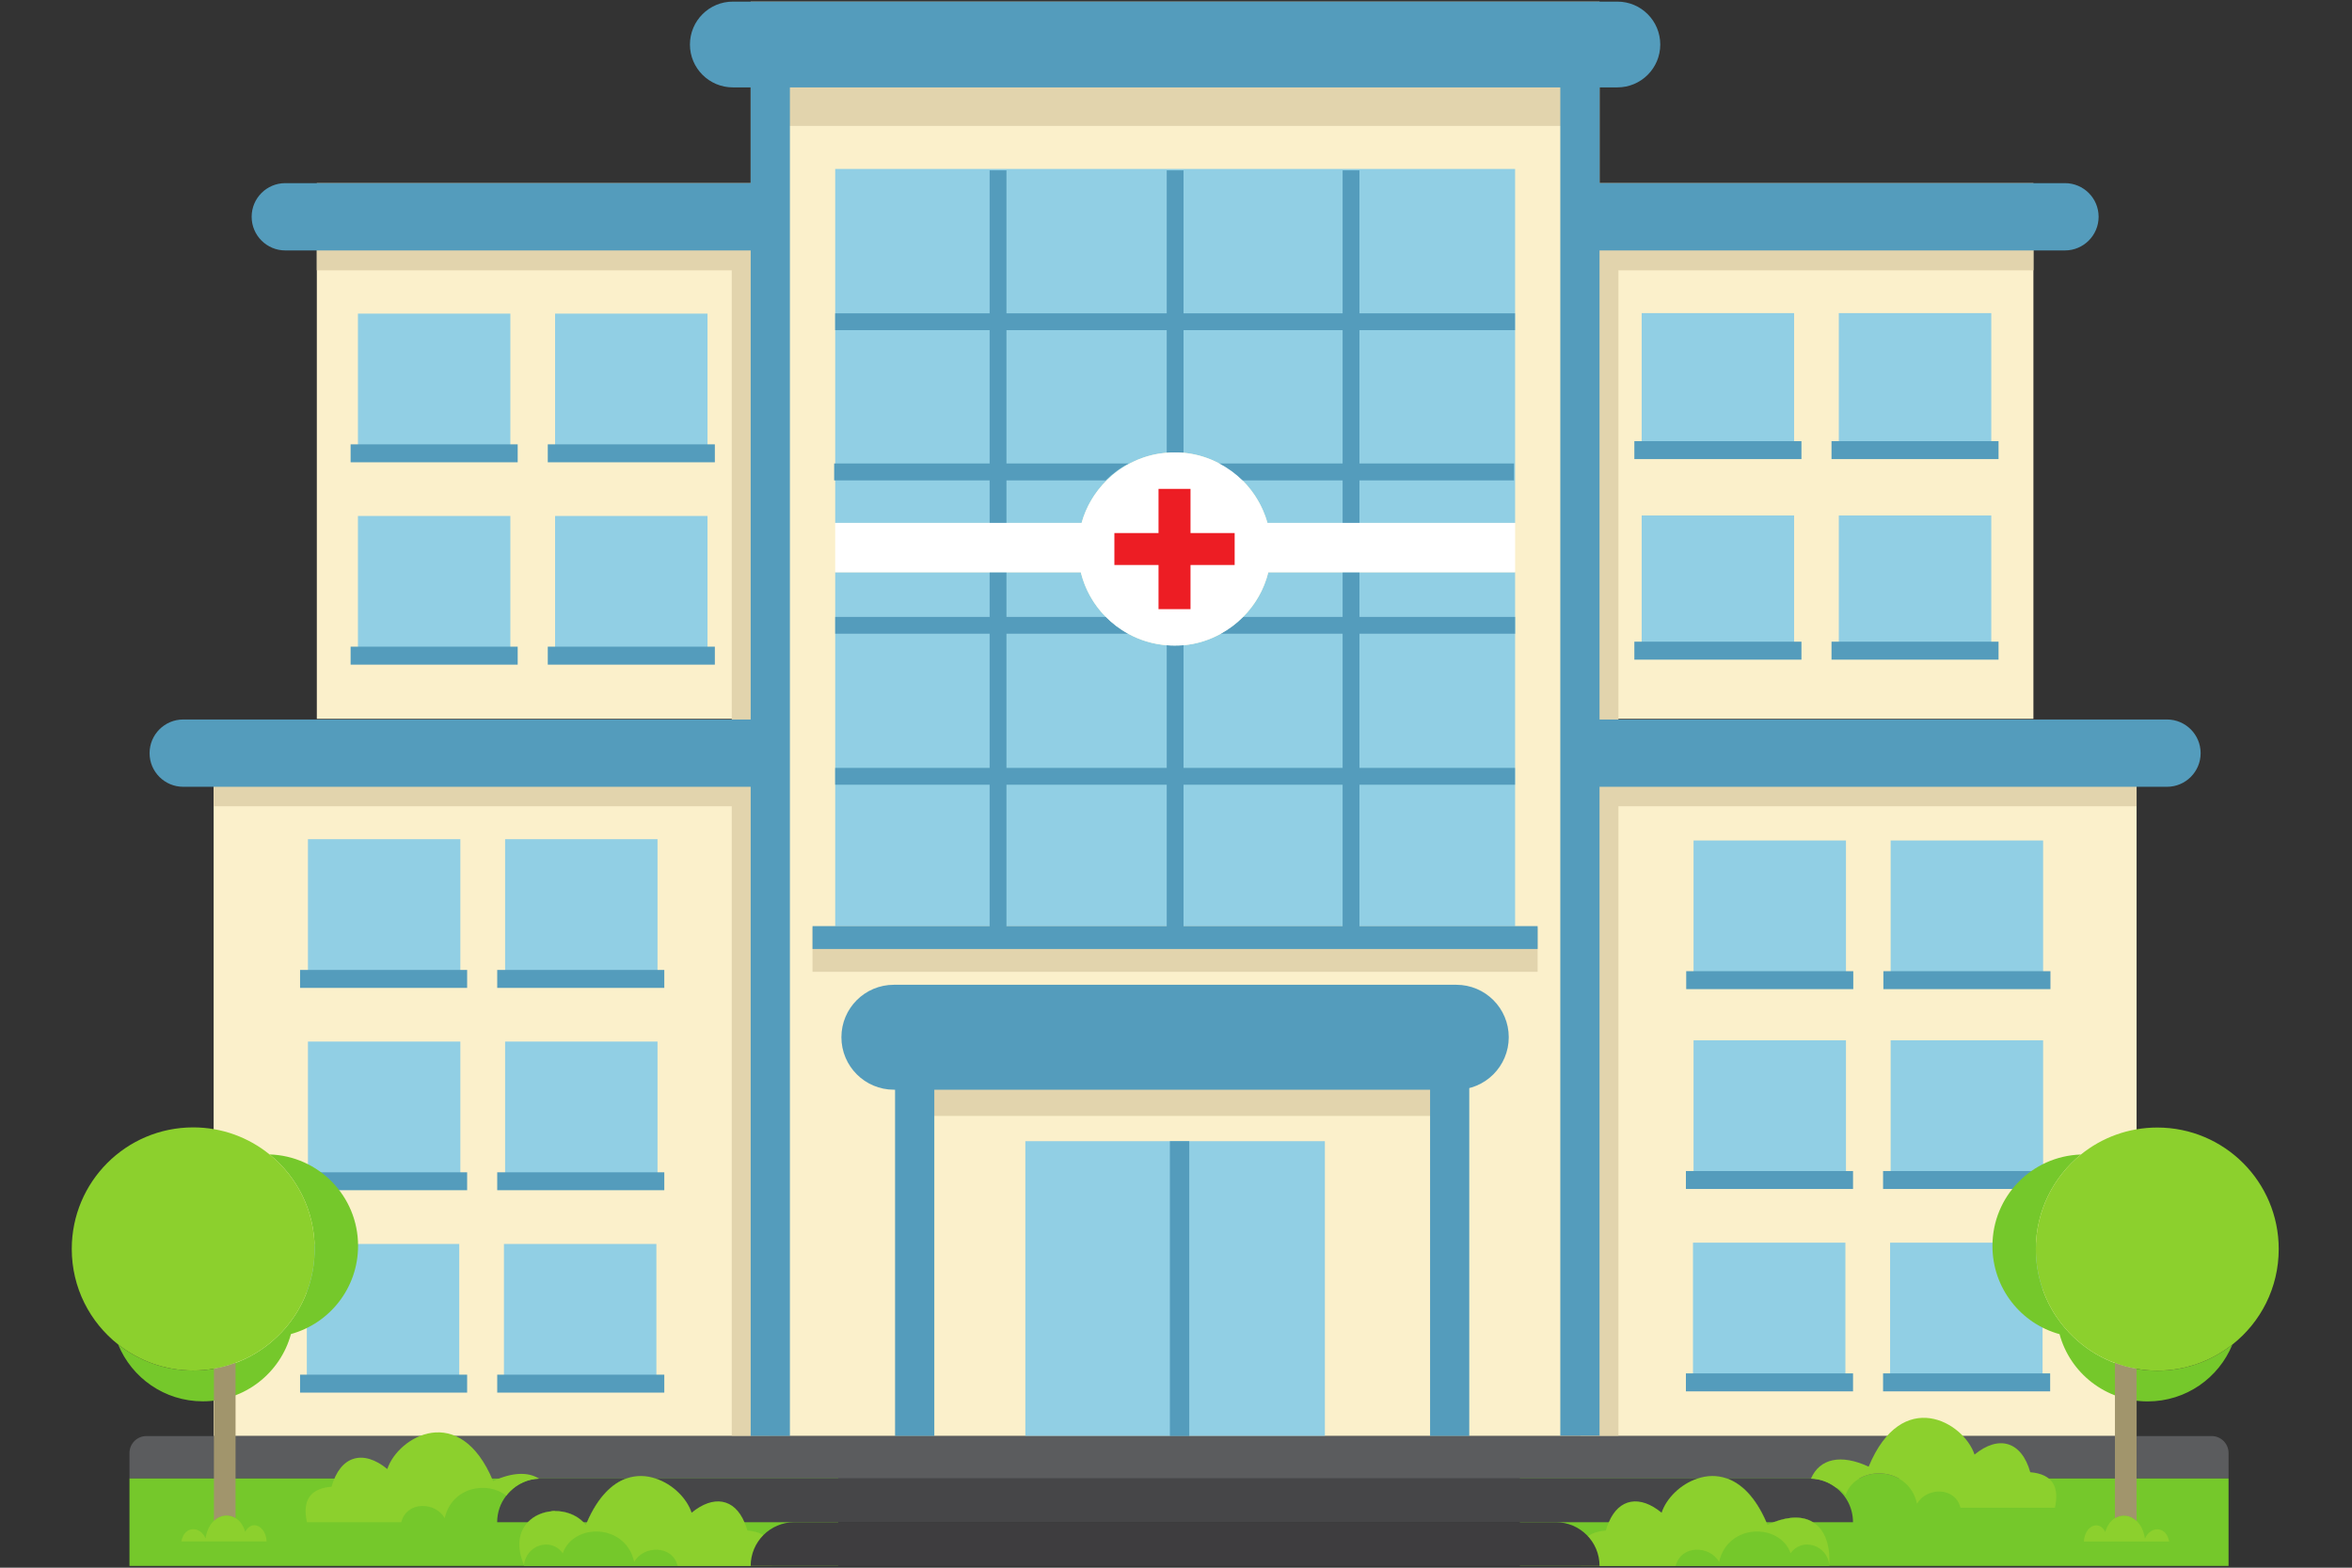 <svg xmlns="http://www.w3.org/2000/svg" xmlns:xlink="http://www.w3.org/1999/xlink" width="600" zoomAndPan="magnify" viewBox="0 0 450 300" height="400" preserveAspectRatio="xMidYMid meet" version="1.0"><rect x="0" y="0" width="450" height="300" fill="#333333" stroke="none"/><defs><clipPath id="0a7bdb28d6"><path d="M 290.305 282 L 427 282 L 427 299.664 L 290.305 299.664 Z M 290.305 282 " clip-rule="nonzero"/></clipPath><clipPath id="454bbd1ff6"><path d="M 24.289 282 L 161 282 L 161 299.664 L 24.289 299.664 Z M 24.289 282 " clip-rule="nonzero"/></clipPath><clipPath id="cfcb55d4e5"><path d="M 320 293 L 351 293 L 351 299.664 L 320 299.664 Z M 320 293 " clip-rule="nonzero"/></clipPath><clipPath id="95061c324b"><path d="M 100 293 L 129.852 293 L 129.852 299.664 L 100 299.664 Z M 100 293 " clip-rule="nonzero"/></clipPath><clipPath id="4f2231f9b1"><path d="M 302 282 L 351 282 L 351 299.664 L 302 299.664 Z M 302 282 " clip-rule="nonzero"/></clipPath><clipPath id="19dc26a7bd"><path d="M 99 282 L 148 282 L 148 299.664 L 99 299.664 Z M 99 282 " clip-rule="nonzero"/></clipPath><clipPath id="c738c0f70a"><path d="M 389 215 L 435.98 215 L 435.98 263 L 389 263 Z M 389 215 " clip-rule="nonzero"/></clipPath><clipPath id="22c2369bfe"><path d="M 13.73 215 L 61 215 L 61 263 L 13.73 263 Z M 13.73 215 " clip-rule="nonzero"/></clipPath><clipPath id="81d37768e0"><path d="M 143 291 L 307 291 L 307 299.664 L 143 299.664 Z M 143 291 " clip-rule="nonzero"/></clipPath></defs><path fill="#fbf0cb" d="M 306.035 0.316 L 306.035 274.809 L 143.625 274.809 L 143.625 0.316 L 306.035 0.316 " fill-opacity="1" fill-rule="nonzero"/><path fill="#fbf0cb" d="M 408.785 274.809 L 306.035 274.809 L 306.035 150.566 L 408.785 150.566 L 408.785 274.809 " fill-opacity="1" fill-rule="nonzero"/><path fill="#fbf0cb" d="M 389.047 35.047 L 306.035 35.047 L 306.035 137.559 L 389.047 137.559 L 389.047 35.047 " fill-opacity="1" fill-rule="nonzero"/><path fill="#fbf0cb" d="M 40.875 274.809 L 143.633 274.809 L 143.633 150.566 L 40.875 150.566 L 40.875 274.809 " fill-opacity="1" fill-rule="nonzero"/><path fill="#fbf0cb" d="M 60.617 35.047 L 143.633 35.047 L 143.633 137.559 L 60.617 137.559 L 60.617 35.047 " fill-opacity="1" fill-rule="nonzero"/><path fill="#e2d4ad" d="M 277.359 213.547 L 173.652 213.547 L 173.652 204.43 L 277.359 204.43 L 277.359 213.547 " fill-opacity="1" fill-rule="nonzero"/><path fill="#e2d4ad" d="M 294.191 185.969 L 155.457 185.969 L 155.457 177.516 L 294.191 177.516 L 294.191 185.969 " fill-opacity="1" fill-rule="nonzero"/><path fill="#e2d4ad" d="M 408.785 154.293 L 305.07 154.293 L 305.07 145.176 L 408.785 145.176 L 408.785 154.293 " fill-opacity="1" fill-rule="nonzero"/><path fill="#e2d4ad" d="M 300.871 24.094 L 147.367 24.094 L 147.367 12.938 L 300.871 12.938 L 300.871 24.094 " fill-opacity="1" fill-rule="nonzero"/><path fill="#e2d4ad" d="M 389.047 51.73 L 301.332 51.73 L 301.332 42.613 L 389.047 42.613 L 389.047 51.73 " fill-opacity="1" fill-rule="nonzero"/><path fill="#e2d4ad" d="M 144.582 154.293 L 40.867 154.293 L 40.867 145.176 L 144.582 145.176 L 144.582 154.293 " fill-opacity="1" fill-rule="nonzero"/><path fill="#e2d4ad" d="M 149.75 51.73 L 60.617 51.73 L 60.617 42.613 L 149.75 42.613 L 149.75 51.73 " fill-opacity="1" fill-rule="nonzero"/><path fill="#e2d4ad" d="M 309.652 274.809 L 302.414 274.809 L 302.414 40.07 L 309.652 40.07 L 309.652 274.809 " fill-opacity="1" fill-rule="nonzero"/><path fill="#e2d4ad" d="M 147.246 274.809 L 140.004 274.809 L 140.004 40.07 L 147.246 40.07 L 147.246 274.809 " fill-opacity="1" fill-rule="nonzero"/><path fill="#91cfe4" d="M 253.484 218.383 L 253.484 274.809 L 196.176 274.809 L 196.176 218.383 L 253.484 218.383 " fill-opacity="1" fill-rule="nonzero"/><path fill="#91cfe4" d="M 289.879 109.516 L 289.879 177.246 L 159.797 177.246 L 159.797 109.516 L 206.789 109.516 C 208.645 117.109 215.207 122.836 223.223 123.473 C 223.727 123.52 224.223 123.539 224.719 123.539 C 225.312 123.539 225.871 123.52 226.441 123.473 C 234.34 122.73 240.801 117.02 242.656 109.516 L 289.879 109.516 " fill-opacity="1" fill-rule="nonzero"/><path fill="#91cfe4" d="M 289.879 32.328 L 289.879 100.066 L 242.496 100.066 C 240.484 92.812 234.145 87.375 226.441 86.648 C 225.871 86.605 225.312 86.582 224.719 86.582 C 224.223 86.582 223.727 86.605 223.223 86.648 C 215.414 87.258 208.98 92.746 206.945 100.066 L 159.797 100.066 L 159.797 32.328 L 289.879 32.328 " fill-opacity="1" fill-rule="nonzero"/><path fill="#91cfe4" d="M 380.984 86.648 L 351.812 86.648 L 351.812 59.918 L 380.984 59.918 L 380.984 86.648 " fill-opacity="1" fill-rule="nonzero"/><path fill="#91cfe4" d="M 343.262 86.648 L 314.098 86.648 L 314.098 59.918 L 343.262 59.918 L 343.262 86.648 " fill-opacity="1" fill-rule="nonzero"/><path fill="#91cfe4" d="M 380.984 125.379 L 351.812 125.379 L 351.812 98.648 L 380.984 98.648 L 380.984 125.379 " fill-opacity="1" fill-rule="nonzero"/><path fill="#91cfe4" d="M 343.262 125.379 L 314.098 125.379 L 314.098 98.648 L 343.262 98.648 L 343.262 125.379 " fill-opacity="1" fill-rule="nonzero"/><path fill="#91cfe4" d="M 390.902 187.57 L 361.734 187.57 L 361.734 160.84 L 390.902 160.84 L 390.902 187.57 " fill-opacity="1" fill-rule="nonzero"/><path fill="#91cfe4" d="M 353.184 187.57 L 324.02 187.57 L 324.02 160.84 L 353.184 160.84 L 353.184 187.57 " fill-opacity="1" fill-rule="nonzero"/><path fill="#91cfe4" d="M 390.902 225.812 L 361.734 225.812 L 361.734 199.082 L 390.902 199.082 L 390.902 225.812 " fill-opacity="1" fill-rule="nonzero"/><path fill="#91cfe4" d="M 353.184 225.812 L 324.02 225.812 L 324.02 199.082 L 353.184 199.082 L 353.184 225.812 " fill-opacity="1" fill-rule="nonzero"/><path fill="#91cfe4" d="M 390.797 264.539 L 361.625 264.539 L 361.625 237.801 L 390.797 237.801 L 390.797 264.539 " fill-opacity="1" fill-rule="nonzero"/><path fill="#91cfe4" d="M 353.074 264.539 L 323.914 264.539 L 323.914 237.801 L 353.074 237.801 L 353.074 264.539 " fill-opacity="1" fill-rule="nonzero"/><path fill="#91cfe4" d="M 125.801 187.328 L 96.641 187.328 L 96.641 160.59 L 125.801 160.59 L 125.801 187.328 " fill-opacity="1" fill-rule="nonzero"/><path fill="#91cfe4" d="M 88.078 187.328 L 58.918 187.328 L 58.918 160.59 L 88.078 160.59 L 88.078 187.328 " fill-opacity="1" fill-rule="nonzero"/><path fill="#91cfe4" d="M 125.801 226.051 L 96.641 226.051 L 96.641 199.32 L 125.801 199.32 L 125.801 226.051 " fill-opacity="1" fill-rule="nonzero"/><path fill="#91cfe4" d="M 88.078 226.051 L 58.918 226.051 L 58.918 199.32 L 88.078 199.32 L 88.078 226.051 " fill-opacity="1" fill-rule="nonzero"/><path fill="#91cfe4" d="M 125.586 264.781 L 96.418 264.781 L 96.418 238.051 L 125.586 238.051 L 125.586 264.781 " fill-opacity="1" fill-rule="nonzero"/><path fill="#91cfe4" d="M 87.867 264.781 L 58.703 264.781 L 58.703 238.051 L 87.867 238.051 L 87.867 264.781 " fill-opacity="1" fill-rule="nonzero"/><path fill="#91cfe4" d="M 135.367 86.746 L 106.199 86.746 L 106.199 60.016 L 135.367 60.016 L 135.367 86.746 " fill-opacity="1" fill-rule="nonzero"/><path fill="#91cfe4" d="M 97.645 86.746 L 68.484 86.746 L 68.484 60.016 L 97.645 60.016 L 97.645 86.746 " fill-opacity="1" fill-rule="nonzero"/><path fill="#91cfe4" d="M 135.367 125.469 L 106.199 125.469 L 106.199 98.738 L 135.367 98.738 L 135.367 125.469 " fill-opacity="1" fill-rule="nonzero"/><path fill="#91cfe4" d="M 97.645 125.469 L 68.484 125.469 L 68.484 98.738 L 97.645 98.738 L 97.645 125.469 " fill-opacity="1" fill-rule="nonzero"/><path fill="#549cbc" d="M 289.879 118.059 L 289.879 121.277 L 233.551 121.277 C 235.141 120.41 236.586 119.328 237.828 118.059 L 289.879 118.059 " fill-opacity="1" fill-rule="nonzero"/><path fill="#549cbc" d="M 215.867 121.277 L 159.797 121.277 L 159.797 118.059 L 211.586 118.059 C 212.859 119.344 214.285 120.434 215.867 121.277 " fill-opacity="1" fill-rule="nonzero"/><path fill="#549cbc" d="M 215.969 88.688 C 214.336 89.527 212.84 90.633 211.547 91.93 L 159.598 91.93 L 159.598 88.688 L 215.969 88.688 " fill-opacity="1" fill-rule="nonzero"/><path fill="#549cbc" d="M 289.672 88.688 L 289.672 91.93 L 237.523 91.93 C 236.215 90.633 234.711 89.555 233.078 88.688 L 289.672 88.688 " fill-opacity="1" fill-rule="nonzero"/><path fill="#549cbc" d="M 147.367 47.926 L 54.582 47.926 C 51.027 47.926 48.148 45.039 48.148 41.48 C 48.148 37.926 51.027 35.047 54.582 35.047 L 147.367 35.047 L 147.367 47.926 " fill-opacity="1" fill-rule="nonzero"/><path fill="#549cbc" d="M 147.367 150.566 L 35.059 150.566 C 31.504 150.566 28.617 147.684 28.617 144.129 C 28.617 140.57 31.504 137.684 35.059 137.684 L 147.367 137.684 L 147.367 150.566 " fill-opacity="1" fill-rule="nonzero"/><path fill="#549cbc" d="M 302.281 47.926 L 395.078 47.926 C 398.633 47.926 401.52 45.039 401.52 41.48 C 401.52 37.926 398.633 35.047 395.078 35.047 L 302.281 35.047 L 302.281 47.926 " fill-opacity="1" fill-rule="nonzero"/><path fill="#549cbc" d="M 302.281 150.566 L 414.598 150.566 C 418.152 150.566 421.039 147.684 421.039 144.129 C 421.039 140.57 418.152 137.684 414.598 137.684 L 302.281 137.684 L 302.281 150.566 " fill-opacity="1" fill-rule="nonzero"/><path fill="#549cbc" d="M 309.449 16.723 L 140.211 16.723 C 135.684 16.723 132.004 13.051 132.004 8.52 C 132.004 3.984 135.684 0.309 140.211 0.309 L 309.449 0.309 C 313.984 0.309 317.652 3.984 317.652 8.52 C 317.652 13.051 313.984 16.723 309.449 16.723 " fill-opacity="1" fill-rule="nonzero"/><path fill="#549cbc" d="M 192.562 32.602 L 192.562 100.066 L 189.344 100.066 L 189.344 32.602 L 192.562 32.602 " fill-opacity="1" fill-rule="nonzero"/><path fill="#549cbc" d="M 189.344 109.516 L 192.562 109.516 L 192.562 177.516 L 189.344 177.516 L 189.344 109.516 " fill-opacity="1" fill-rule="nonzero"/><path fill="#549cbc" d="M 226.441 32.602 L 226.441 86.648 C 225.871 86.605 225.312 86.582 224.719 86.582 C 224.223 86.582 223.727 86.605 223.223 86.648 L 223.223 32.602 L 226.441 32.602 " fill-opacity="1" fill-rule="nonzero"/><path fill="#549cbc" d="M 224.719 123.539 C 225.312 123.539 225.871 123.52 226.441 123.473 L 226.441 177.516 L 223.223 177.516 L 223.223 123.473 C 223.727 123.52 224.223 123.539 224.719 123.539 " fill-opacity="1" fill-rule="nonzero"/><path fill="#549cbc" d="M 289.859 146.949 L 289.859 150.168 L 159.789 150.168 L 159.789 146.949 L 289.859 146.949 " fill-opacity="1" fill-rule="nonzero"/><path fill="#549cbc" d="M 289.859 59.961 L 289.859 63.18 L 159.789 63.18 L 159.789 59.961 L 289.859 59.961 " fill-opacity="1" fill-rule="nonzero"/><path fill="#549cbc" d="M 260.098 32.602 L 260.098 100.066 L 256.879 100.066 L 256.879 32.602 L 260.098 32.602 " fill-opacity="1" fill-rule="nonzero"/><path fill="#549cbc" d="M 256.879 109.516 L 260.098 109.516 L 260.098 177.516 L 256.879 177.516 L 256.879 109.516 " fill-opacity="1" fill-rule="nonzero"/><path fill="#549cbc" d="M 227.539 218.383 L 227.539 274.809 L 223.828 274.809 L 223.828 218.383 L 227.539 218.383 " fill-opacity="1" fill-rule="nonzero"/><path fill="#549cbc" d="M 151.129 274.809 L 143.625 274.809 L 143.625 14.867 L 151.129 14.867 L 151.129 274.809 " fill-opacity="1" fill-rule="nonzero"/><path fill="#549cbc" d="M 306.035 274.742 L 298.527 274.742 L 298.527 14.801 L 306.035 14.801 L 306.035 274.742 " fill-opacity="1" fill-rule="nonzero"/><path fill="#549cbc" d="M 344.664 87.852 L 312.695 87.852 L 312.695 84.422 L 344.664 84.422 L 344.664 87.852 " fill-opacity="1" fill-rule="nonzero"/><path fill="#549cbc" d="M 382.375 87.852 L 350.418 87.852 L 350.418 84.422 L 382.375 84.422 L 382.375 87.852 " fill-opacity="1" fill-rule="nonzero"/><path fill="#549cbc" d="M 382.375 126.234 L 350.418 126.234 L 350.418 122.793 L 382.375 122.793 L 382.375 126.234 " fill-opacity="1" fill-rule="nonzero"/><path fill="#549cbc" d="M 344.664 126.234 L 312.695 126.234 L 312.695 122.793 L 344.664 122.793 L 344.664 126.234 " fill-opacity="1" fill-rule="nonzero"/><path fill="#549cbc" d="M 354.582 189.285 L 322.617 189.285 L 322.617 185.852 L 354.582 185.852 L 354.582 189.285 " fill-opacity="1" fill-rule="nonzero"/><path fill="#549cbc" d="M 392.305 189.285 L 360.34 189.285 L 360.34 185.852 L 392.305 185.852 L 392.305 189.285 " fill-opacity="1" fill-rule="nonzero"/><path fill="#549cbc" d="M 354.535 227.527 L 322.559 227.527 L 322.559 224.094 L 354.535 224.094 L 354.535 227.527 " fill-opacity="1" fill-rule="nonzero"/><path fill="#549cbc" d="M 392.25 227.527 L 360.281 227.527 L 360.281 224.094 L 392.25 224.094 L 392.25 227.527 " fill-opacity="1" fill-rule="nonzero"/><path fill="#549cbc" d="M 354.535 266.258 L 322.559 266.258 L 322.559 262.816 L 354.535 262.816 L 354.535 266.258 " fill-opacity="1" fill-rule="nonzero"/><path fill="#549cbc" d="M 392.25 266.258 L 360.281 266.258 L 360.281 262.816 L 392.25 262.816 L 392.25 266.258 " fill-opacity="1" fill-rule="nonzero"/><path fill="#549cbc" d="M 89.375 266.496 L 57.41 266.496 L 57.41 263.062 L 89.375 263.062 L 89.375 266.496 " fill-opacity="1" fill-rule="nonzero"/><path fill="#549cbc" d="M 127.098 266.496 L 95.133 266.496 L 95.133 263.062 L 127.098 263.062 L 127.098 266.496 " fill-opacity="1" fill-rule="nonzero"/><path fill="#549cbc" d="M 89.375 227.766 L 57.41 227.766 L 57.41 224.336 L 89.375 224.336 L 89.375 227.766 " fill-opacity="1" fill-rule="nonzero"/><path fill="#549cbc" d="M 127.098 227.766 L 95.133 227.766 L 95.133 224.336 L 127.098 224.336 L 127.098 227.766 " fill-opacity="1" fill-rule="nonzero"/><path fill="#549cbc" d="M 89.375 189.047 L 57.41 189.047 L 57.41 185.613 L 89.375 185.613 L 89.375 189.047 " fill-opacity="1" fill-rule="nonzero"/><path fill="#549cbc" d="M 127.098 189.047 L 95.133 189.047 L 95.133 185.613 L 127.098 185.613 L 127.098 189.047 " fill-opacity="1" fill-rule="nonzero"/><path fill="#549cbc" d="M 99.047 127.191 L 67.082 127.191 L 67.082 123.75 L 99.047 123.75 L 99.047 127.191 " fill-opacity="1" fill-rule="nonzero"/><path fill="#549cbc" d="M 136.77 127.191 L 104.805 127.191 L 104.805 123.75 L 136.77 123.75 L 136.77 127.191 " fill-opacity="1" fill-rule="nonzero"/><path fill="#549cbc" d="M 99.047 88.465 L 67.082 88.465 L 67.082 85.031 L 99.047 85.031 L 99.047 88.465 " fill-opacity="1" fill-rule="nonzero"/><path fill="#549cbc" d="M 136.77 88.465 L 104.805 88.465 L 104.805 85.031 L 136.77 85.031 L 136.77 88.465 " fill-opacity="1" fill-rule="nonzero"/><path fill="#549cbc" d="M 178.758 274.809 L 171.25 274.809 L 171.25 200.781 L 178.758 200.781 L 178.758 274.809 " fill-opacity="1" fill-rule="nonzero"/><path fill="#549cbc" d="M 281.109 274.809 L 273.613 274.809 L 273.613 199.32 L 281.109 199.32 L 281.109 274.809 " fill-opacity="1" fill-rule="nonzero"/><path fill="#549cbc" d="M 278.637 208.531 L 171.02 208.531 C 165.477 208.531 160.984 204.031 160.984 198.488 C 160.984 192.941 165.477 188.453 171.02 188.453 L 278.637 188.453 C 284.172 188.453 288.664 192.941 288.664 198.488 C 288.664 204.031 284.172 208.531 278.637 208.531 " fill-opacity="1" fill-rule="nonzero"/><path fill="#549cbc" d="M 294.191 181.602 L 155.457 181.602 L 155.457 177.227 L 294.191 177.227 L 294.191 181.602 " fill-opacity="1" fill-rule="nonzero"/><path fill="#ffffff" d="M 289.879 100.066 L 289.879 109.516 L 242.656 109.516 C 241.848 112.801 240.141 115.723 237.828 118.059 C 236.586 119.328 235.141 120.41 233.551 121.277 C 231.406 122.473 229.004 123.25 226.441 123.473 C 225.871 123.52 225.312 123.539 224.719 123.539 C 224.223 123.539 223.727 123.52 223.223 123.473 C 220.578 123.266 218.086 122.496 215.867 121.277 C 214.285 120.434 212.859 119.344 211.586 118.059 C 209.277 115.746 207.605 112.824 206.789 109.516 L 159.797 109.516 L 159.797 100.066 L 206.945 100.066 C 207.801 96.938 209.5 94.148 211.746 91.93 C 213.039 90.633 214.531 89.527 216.164 88.688 C 218.316 87.555 220.691 86.828 223.223 86.648 C 223.727 86.605 224.223 86.582 224.719 86.582 C 225.312 86.582 225.871 86.605 226.441 86.648 C 228.891 86.879 231.199 87.582 233.277 88.688 C 234.91 89.555 236.41 90.633 237.723 91.93 C 239.941 94.148 241.617 96.938 242.496 100.066 L 289.879 100.066 " fill-opacity="1" fill-rule="nonzero"/><path fill="#ed1d24" d="M 227.777 116.57 L 221.656 116.57 L 221.656 93.555 L 227.777 93.555 L 227.777 116.57 " fill-opacity="1" fill-rule="nonzero"/><path fill="#ed1d24" d="M 236.223 102.008 L 236.223 108.121 L 213.211 108.121 L 213.211 102.008 L 236.223 102.008 " fill-opacity="1" fill-rule="nonzero"/><path fill="#5b5c5e" d="M 426.383 282.926 L 24.773 282.926 L 24.773 278.059 C 24.773 276.258 26.227 274.809 28.023 274.809 L 423.133 274.809 C 424.93 274.809 426.383 276.258 426.383 278.059 L 426.383 282.926 " fill-opacity="1" fill-rule="nonzero"/><g clip-path="url(#0a7bdb28d6)"><path fill="#75c82b" d="M 290.785 299.664 L 426.383 299.664 L 426.383 282.926 L 290.785 282.926 L 290.785 299.664 " fill-opacity="1" fill-rule="nonzero"/></g><g clip-path="url(#454bbd1ff6)"><path fill="#75c82b" d="M 24.773 299.664 L 160.375 299.664 L 160.375 282.926 L 24.773 282.926 L 24.773 299.664 " fill-opacity="1" fill-rule="nonzero"/></g><path fill="#75c82b" d="M 375.086 288.531 L 345.676 288.531 L 345.695 288.398 C 346.031 284.543 350.855 282.938 353.098 286.09 C 355.16 280.285 365.125 280.352 366.781 287.762 C 368.562 284.609 374.07 284.43 375.086 288.531 " fill-opacity="1" fill-rule="nonzero"/><path fill="#75c82b" d="M 106.191 291.297 L 76.773 291.297 C 77.82 287.195 83.32 287.375 85.086 290.527 C 86.77 283.117 96.707 283.051 98.785 288.871 C 100.855 285.906 105.199 287.152 106.059 290.438 C 106.125 290.66 106.148 290.914 106.172 291.164 L 106.191 291.297 " fill-opacity="1" fill-rule="nonzero"/><g clip-path="url(#cfcb55d4e5)"><path fill="#75c82b" d="M 350.016 299.664 L 320.605 299.664 C 321.621 295.578 327.121 295.734 328.91 298.887 C 330.566 291.477 340.531 291.41 342.594 297.238 C 344.812 294.086 349.652 295.695 350 299.523 L 350.016 299.664 " fill-opacity="1" fill-rule="nonzero"/></g><g clip-path="url(#95061c324b)"><path fill="#75c82b" d="M 129.652 299.664 L 100.234 299.664 L 100.262 299.523 C 100.598 295.695 105.422 294.086 107.668 297.238 C 109.727 291.41 119.691 291.477 121.34 298.887 C 123.113 295.734 128.641 295.578 129.652 299.664 " fill-opacity="1" fill-rule="nonzero"/></g><path fill="#75c82b" d="M 427.109 257.305 C 424.504 263.699 418.227 268.18 410.91 268.18 C 402.855 268.18 396.059 262.742 394.047 255.312 C 386.641 253.277 381.207 246.5 381.207 238.43 C 381.207 228.938 388.742 221.23 398.137 220.934 C 392.891 225.199 389.512 231.703 389.512 239.023 C 389.512 243.828 390.961 248.281 393.453 252.004 L 393.477 252.031 C 394.41 253.406 395.488 254.695 396.691 255.836 C 400.859 259.844 406.523 262.297 412.75 262.297 C 418.16 262.297 423.141 260.43 427.109 257.305 " fill-opacity="1" fill-rule="nonzero"/><path fill="#75c82b" d="M 68.508 238.406 C 68.508 246.477 63.074 253.25 55.668 255.289 C 53.656 262.715 46.859 268.164 38.805 268.164 C 31.488 268.164 25.211 263.676 22.605 257.285 C 26.574 260.414 31.555 262.27 36.965 262.27 C 43.199 262.27 48.855 259.82 53.02 255.809 C 54.227 254.68 55.312 253.383 56.238 252.004 L 56.262 251.98 C 58.754 248.266 60.203 243.828 60.203 239 C 60.203 231.68 56.824 225.176 51.57 220.918 C 60.973 221.207 68.508 228.914 68.508 238.406 " fill-opacity="1" fill-rule="nonzero"/><path fill="#464648" d="M 119.805 282.938 C 117.109 283.91 114.414 286.449 112.309 291.297 L 111.625 291.297 C 110.156 289.828 108.121 289.141 106.148 289.168 C 105.941 289.168 105.719 289.191 105.516 289.207 C 103.789 289.371 102.164 290.074 100.988 291.297 L 95.121 291.297 C 95.121 289.391 95.758 287.621 96.863 286.219 C 97.07 285.93 97.316 285.66 97.59 285.387 C 99.016 283.957 100.961 283.027 103.141 282.961 L 103.5 282.938 L 119.805 282.938 " fill-opacity="1" fill-rule="nonzero"/><path fill="#464648" d="M 106.148 289.168 C 108.121 289.141 110.156 289.828 111.625 291.297 L 100.988 291.297 C 102.164 290.074 103.789 289.371 105.516 289.207 C 105.719 289.191 105.941 289.168 106.148 289.168 " fill-opacity="1" fill-rule="nonzero"/><path fill="#464648" d="M 354.527 291.297 L 346.871 291.297 C 345.016 290.141 342.41 290.117 339.352 291.297 L 337.949 291.297 C 335.848 286.449 333.148 283.91 330.438 282.938 L 346.172 282.938 L 346.484 282.961 C 348.25 283 349.859 283.613 351.18 284.609 C 353.215 286.129 354.527 288.555 354.527 291.297 " fill-opacity="1" fill-rule="nonzero"/><path fill="#464648" d="M 337.949 291.297 L 112.309 291.297 C 114.414 286.449 117.109 283.91 119.805 282.938 L 330.438 282.938 C 333.148 283.91 335.848 286.449 337.949 291.297 " fill-opacity="1" fill-rule="nonzero"/><path fill="#464648" d="M 346.871 291.297 L 339.352 291.297 C 342.41 290.117 345.016 290.141 346.871 291.297 " fill-opacity="1" fill-rule="nonzero"/><path fill="#8cd02d" d="M 393.164 288.531 L 375.086 288.531 C 374.07 284.43 368.562 284.609 366.781 287.762 C 365.125 280.352 355.16 280.285 353.098 286.09 C 352.578 285.336 351.902 284.859 351.18 284.609 C 349.859 283.613 348.25 283 346.484 282.961 C 348.145 279.105 352.219 278.199 357.52 280.668 C 363.918 265.285 375.723 272.125 377.781 278.355 C 382.402 274.551 386.773 275.797 388.445 281.73 C 392.727 282.094 394.047 284.543 393.164 288.531 " fill-opacity="1" fill-rule="nonzero"/><path fill="#8cd02d" d="M 103.141 282.961 C 100.961 283.027 99.016 283.957 97.59 285.387 C 97.316 285.66 97.07 285.93 96.863 286.219 C 93.242 283.34 86.445 284.52 85.086 290.527 C 83.32 287.375 77.82 287.195 76.773 291.297 L 58.727 291.297 C 57.848 287.309 59.156 284.859 63.438 284.504 C 65.094 278.562 69.484 277.316 74.102 281.121 C 76.145 274.914 87.965 268.074 94.348 283.43 C 97.992 281.73 101.027 281.625 103.141 282.961 " fill-opacity="1" fill-rule="nonzero"/><path fill="#8cd02d" d="M 106.191 290.438 L 106.059 290.438 C 105.941 289.984 105.762 289.578 105.516 289.207 C 105.719 289.191 105.941 289.168 106.148 289.168 C 106.191 289.578 106.191 290.008 106.191 290.438 " fill-opacity="1" fill-rule="nonzero"/><g clip-path="url(#4f2231f9b1)"><path fill="#8cd02d" d="M 350 299.523 C 349.652 295.695 344.812 294.086 342.594 297.238 C 340.531 291.41 330.566 291.477 328.91 298.887 C 327.121 295.734 321.621 295.578 320.605 299.664 L 302.527 299.664 C 301.645 295.668 302.957 293.242 307.238 292.887 C 307.402 292.32 307.582 291.773 307.805 291.297 C 309.754 286.738 313.746 286.039 317.91 289.48 C 318.766 286.812 321.488 284 324.797 282.938 C 326.559 282.34 328.48 282.25 330.438 282.938 C 333.148 283.91 335.848 286.449 337.949 291.297 L 338.18 291.797 C 338.586 291.617 338.973 291.438 339.352 291.297 C 342.41 290.117 345.016 290.141 346.871 291.297 C 349.023 292.617 350.195 295.398 350 299.523 " fill-opacity="1" fill-rule="nonzero"/></g><g clip-path="url(#19dc26a7bd)"><path fill="#8cd02d" d="M 147.707 299.664 L 129.652 299.664 C 128.641 295.578 123.113 295.734 121.34 298.887 C 119.691 291.477 109.727 291.41 107.668 297.238 C 105.422 294.086 100.598 295.695 100.262 299.523 C 98.695 295.824 99.328 293.047 100.988 291.297 C 102.164 290.074 103.789 289.371 105.516 289.207 C 105.719 289.191 105.941 289.168 106.148 289.168 C 108.121 289.141 110.156 289.828 111.625 291.297 L 112.086 291.797 L 112.309 291.297 C 114.414 286.449 117.109 283.91 119.805 282.938 C 121.754 282.25 123.699 282.34 125.438 282.938 C 128.746 284 131.469 286.812 132.324 289.48 C 136.5 286.039 140.5 286.738 142.43 291.297 C 142.66 291.773 142.832 292.32 142.988 292.887 C 147.277 293.242 148.59 295.668 147.707 299.664 " fill-opacity="1" fill-rule="nonzero"/></g><g clip-path="url(#c738c0f70a)"><path fill="#8cd02d" d="M 435.98 239.023 C 435.98 246.449 432.52 253.043 427.109 257.305 C 423.141 260.43 418.16 262.297 412.75 262.297 C 411.414 262.297 410.078 262.18 408.785 261.949 C 407.355 261.703 405.953 261.34 404.645 260.82 C 401.648 259.73 398.961 258.012 396.691 255.836 C 395.488 254.695 394.41 253.406 393.477 252.031 L 393.453 252.004 C 390.961 248.281 389.512 243.828 389.512 239.023 C 389.512 231.703 392.891 225.199 398.137 220.934 C 402.129 217.699 407.227 215.77 412.75 215.77 C 425.59 215.77 435.98 226.176 435.98 239.023 " fill-opacity="1" fill-rule="nonzero"/></g><path fill="#8cd02d" d="M 415.012 294.992 L 398.707 294.992 C 398.848 292.023 401.559 290.75 402.805 293.152 C 403.141 291.906 403.828 291.023 404.645 290.527 C 405.93 289.734 407.562 289.891 408.785 291.047 C 409.551 291.773 410.145 292.887 410.391 294.422 C 411.391 292.047 414.449 291.906 415.012 294.992 " fill-opacity="1" fill-rule="nonzero"/><g clip-path="url(#22c2369bfe)"><path fill="#8cd02d" d="M 60.203 239 C 60.203 243.828 58.754 248.266 56.262 251.98 L 56.238 252.004 C 55.312 253.383 54.227 254.68 53.02 255.809 C 50.754 257.988 48.066 259.711 45.07 260.793 C 43.762 261.312 42.359 261.676 40.93 261.926 C 39.637 262.156 38.301 262.27 36.965 262.27 C 31.555 262.27 26.574 260.414 22.605 257.285 C 17.195 253.02 13.73 246.426 13.73 239 C 13.73 226.148 24.125 215.742 36.965 215.742 C 42.488 215.742 47.586 217.676 51.57 220.918 C 56.824 225.176 60.203 231.68 60.203 239 " fill-opacity="1" fill-rule="nonzero"/></g><path fill="#8cd02d" d="M 51.008 294.969 L 34.703 294.969 C 35.266 291.891 38.324 292.023 39.324 294.383 C 39.57 292.863 40.164 291.723 40.93 291.023 C 42.152 289.852 43.785 289.711 45.07 290.504 C 45.887 291.008 46.562 291.891 46.91 293.137 C 48.156 290.734 50.867 291.996 51.008 294.969 " fill-opacity="1" fill-rule="nonzero"/><g clip-path="url(#81d37768e0)"><path fill="#3e3d3f" d="M 306.035 299.664 L 143.625 299.664 C 143.625 295.043 147.367 291.297 151.977 291.297 L 297.672 291.297 C 302.297 291.297 306.035 295.043 306.035 299.664 " fill-opacity="1" fill-rule="nonzero"/></g><path fill="#a1956c" d="M 408.785 261.949 L 408.785 291.047 C 407.562 289.891 405.93 289.734 404.645 290.527 L 404.645 260.82 C 405.953 261.34 407.355 261.703 408.785 261.949 " fill-opacity="1" fill-rule="nonzero"/><path fill="#a1956c" d="M 45.07 260.793 L 45.07 290.504 C 43.785 289.711 42.152 289.852 40.93 291.023 L 40.93 261.926 C 42.359 261.676 43.762 261.312 45.07 260.793 " fill-opacity="1" fill-rule="nonzero"/></svg>